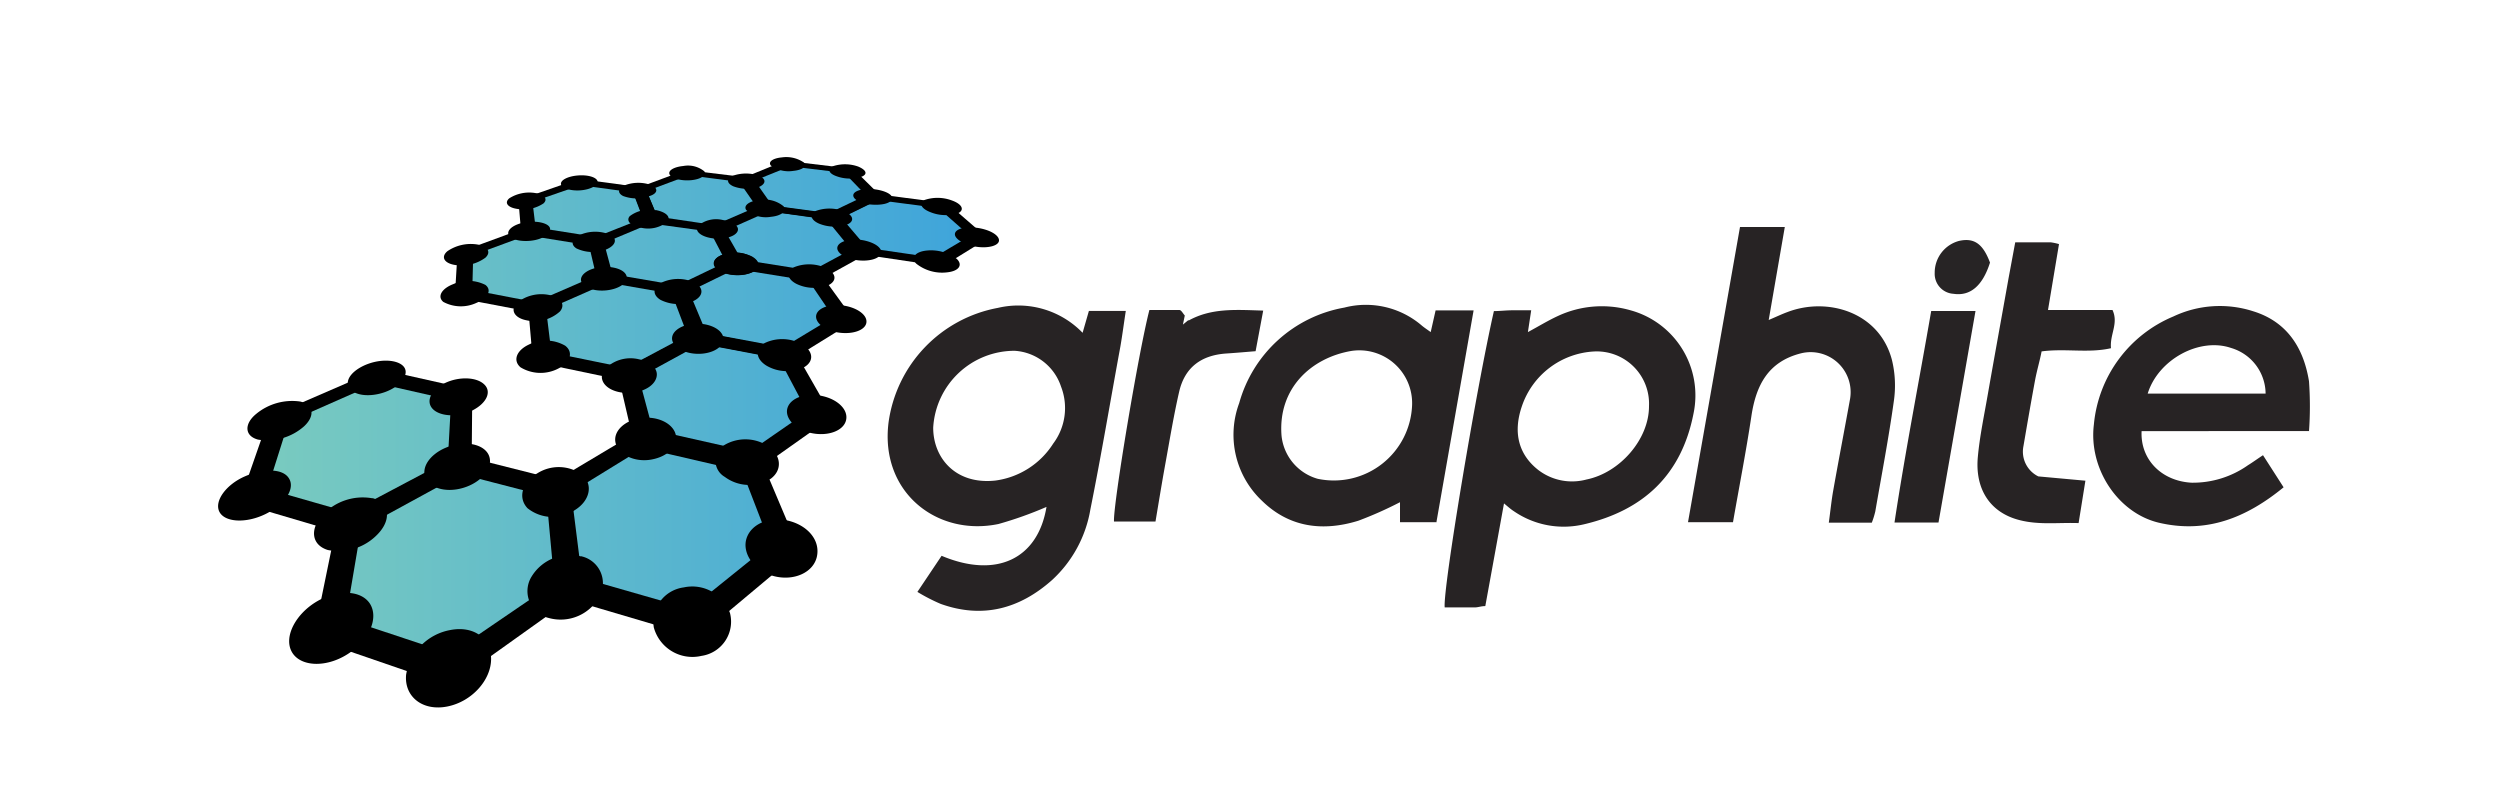 <?xml version="1.0" encoding="UTF-8"?>
<svg xmlns="http://www.w3.org/2000/svg" xmlns:xlink="http://www.w3.org/1999/xlink" id="Layer_1" data-name="Layer 1" viewBox="0 0 250 80">
  <defs>
    <style>.cls-1{fill:#272324;}.cls-1,.cls-2,.cls-3{fill-rule:evenodd;}.cls-2{fill:#272425;}.cls-3{fill:url(#linear-gradient);}</style>
    <linearGradient id="linear-gradient" x1="25.72" y1="41.31" x2="97.67" y2="41.31" gradientTransform="matrix(1, 0, 0, -1, 0, 82.77)" gradientUnits="userSpaceOnUse">
      <stop offset="0" stop-color="#7acbbf"></stop>
      <stop offset="1" stop-color="#3ea4db"></stop>
    </linearGradient>
  </defs>
  <title>graphite-logo</title>
  <path class="cls-1" d="M91.74,59.19l2.42-3.61c5.49,2.31,9.63.31,10.49-4.89a37.55,37.55,0,0,1-4.8,1.71c-6.13,1.28-11.85-3.16-11-10.12A13.52,13.52,0,0,1,99.78,30.79a8.94,8.94,0,0,1,8.48,2.49l.63-2.19h3.69c-.19,1.22-.34,2.39-.54,3.55-1,5.43-1.91,10.87-3,16.29A12.36,12.36,0,0,1,105.21,58c-3.25,2.89-6.95,3.89-11.14,2.39A17.88,17.88,0,0,1,91.74,59.19Zm1.58-16.42c0,3,2.21,5.7,6.18,5.29a8.12,8.12,0,0,0,5.82-3.7,5.93,5.93,0,0,0,.78-5.71,5.22,5.22,0,0,0-4.63-3.57,8.15,8.15,0,0,0-8.15,7.69Zm55.21,17.84c-.4,0-.69.12-1,.13h-3.06c-.2-1.78,3.15-21.84,4.92-29.63.55,0,1.14-.07,1.73-.08s1.2,0,2,0l-.33,2.18c1.08-.58,2-1.15,3-1.61a10.39,10.39,0,0,1,7.3-.56,8.82,8.82,0,0,1,6.26,10.32c-1.2,6.13-5,9.67-10.95,11.07a8.79,8.79,0,0,1-7-1.3c-.3-.19-.57-.43-1-.79-.64,3.52-1.25,6.88-1.87,10.27Zm16.37-20a5.23,5.23,0,0,0-5.54-5.46,8.07,8.07,0,0,0-7.15,5.41c-1,2.86-.22,5,1.62,6.44a5.55,5.55,0,0,0,4.82.95C162,47.27,164.92,43.91,164.9,40.6ZM143.66,52.22H140v-2a37.84,37.84,0,0,1-4.16,1.85c-3.54,1.1-6.91.69-9.65-2a9.07,9.07,0,0,1-2.27-9.76,13.32,13.32,0,0,1,10.51-9.55,8.58,8.58,0,0,1,7.73,1.78c.27.23.57.42.91.67l.49-2.17h3.8l-3.71,21.13Zm-2.45-11.73a5.28,5.28,0,0,0-6.11-5.39c-4,.7-7.3,3.74-6.95,8.43a5,5,0,0,0,3.62,4.35,7.83,7.83,0,0,0,9.44-7.39Zm89.71,2.62H214.16c-.14,2.84,2,5,5,5.16a9.56,9.56,0,0,0,5.64-1.75c.46-.28.89-.6,1.5-1l2.06,3.21c-3.73,3.06-7.75,4.67-12.52,3.53-4.09-1-7-5.45-6.45-9.83a13,13,0,0,1,7.94-10.78,10.86,10.86,0,0,1,8-.52c3.23,1,5,3.47,5.57,7a35.25,35.25,0,0,1,0,5Zm-16.15-3.75h11.79a4.8,4.8,0,0,0-3.44-4.56c-3.19-1.1-7.31,1.17-8.35,4.56ZM173.29,52.22H168.8L174,22.7h4.48L176.87,32c.82-.35,1.34-.6,1.89-.8,4-1.52,9.17,0,10.43,4.78a10.78,10.78,0,0,1,.19,4.16c-.51,3.66-1.21,7.3-1.85,11a8.36,8.36,0,0,1-.35,1.13h-4.3c.16-1.15.26-2.21.45-3.26.54-3.05,1.13-6.09,1.68-9.14a4,4,0,0,0-4.94-4.53c-3.27.84-4.47,3.2-4.93,6.27-.53,3.53-1.21,7-1.85,10.66Z"></path>
  <path class="cls-1" d="M201.52,24.23c1.34,0,2.43,0,3.53,0a5.46,5.46,0,0,1,.85.18L204.8,31h6.45c.63,1.35-.29,2.45-.15,3.82-2.27.52-4.53,0-6.94.32C204,36,203.7,37,203.51,38c-.41,2.21-.79,4.42-1.17,6.64a2.76,2.76,0,0,0,1.49,3l4.71.43-.68,4.24c-2-.07-3.9.2-5.83-.28-3.05-.74-4.53-3.15-4.25-6.3.19-2.11.64-4.2,1-6.29.68-3.88,1.39-7.76,2.08-11.64l.66-3.55Zm-82.67,7.83c2.31-1.29,4.8-1.08,7.47-1l-.76,4.06c-1,.08-2,.17-2.93.23-2.51.17-4.15,1.39-4.71,3.81s-1,5.13-1.47,7.69c-.31,1.73-.59,3.46-.9,5.3H111.4c-.11-1.59,2.46-17,3.54-21.15,1,0,2,0,3,0,.19,0,.36.36.54.55l-.19.91.56-.46Zm75,20.19h-4.4c1.08-7.12,2.45-14.09,3.67-21.15h4.43l-3.7,21.15Z"></path>
  <path class="cls-2" d="M199,26.26c-.75,2.36-2,3.37-3.65,3.12a2,2,0,0,1-1.88-2.09,3.28,3.28,0,0,1,2.44-3.2c1.49-.33,2.38.27,3.09,2.17Z"></path>
  <path class="cls-3" d="M93.8,26.07,86.35,25l-2.7-3.18,4-1.95,6.61.86,3.42,3ZM76.63,20.68l-1.82-2.62,4-1.62,5.85.71,2.45,2.5-4,1.92Zm-5.06,2.07-6.4-.95L64.06,19l4.57-1.7,5.78.75,1.8,2.63ZM59.54,24l-6.29-1-.32-2.91,5.17-1.78,5.69.79,1.09,2.76Zm.5,3.78-6.42,2.8-7-1.32.14-3.78,6.14-2.28,6.31,1ZM34.92,51.94l-9.2-2.67L28.11,42l9.47-4.16,8,1.84-.32,6.72Zm10.61-5.07,9.64,2.48.89,9.24L44.67,66.47,33.24,62.63l1.87-10.15Zm18.93-2.8,9.92,2.28,3.3,8.42-8.76,7.11L57,58.43l-1-9.21Zm.34-.41-1.6-6.2,6.66-3.6,8.45,1.6,3.12,5.76-6.77,4.69Zm4.88-10.07-1.77-4.47,5.49-2.65,7.36,1.17,2.85,4.19-5.53,3.33Zm13.2-11.83,2.63,3.18-4.64,2.48-7.33-1.16L71.71,22.9l4.65-2ZM69.18,33.65l-6.67,3.56-8.22-1.69-.51-4.77,6.44-2.82,7.23,1.25ZM64.84,22l6.42,1,1.8,3.37L67.57,29l-7.2-1.24-.9-3.56Z"></path>
  <path d="M45.05,63a5.47,5.47,0,0,0-4.44,4.47c-.2,2.2,1.65,3.67,4.12,3.18s4.4-2.67,4.38-4.79S47.28,62.57,45.05,63Zm.76-18.57c-1.74.25-3.26,1.42-3.37,2.66s1.32,2.13,3.19,1.85S49,47.36,49,46.11,47.55,44.16,45.81,44.41Zm-8.56,5.4a5.49,5.49,0,0,0-5,1.67c-1.3,1.42-1.09,3,.53,3.5A5.43,5.43,0,0,0,38,53.16C39.18,51.73,38.81,50.25,37.25,49.81Zm20.84,5.81a4.49,4.49,0,0,0-4.92,2,2.76,2.76,0,0,0,1.71,4.16A4.43,4.43,0,0,0,60,59.56,2.76,2.76,0,0,0,58.09,55.62Z"></path>
  <path d="M57,48.29,45.86,45.48l-12.09,6.4-2.46,12,13.63,4.69L58.35,59ZM45.06,65.37,34.57,61.89l1.58-9.32,9.63-5.24,9,2.33.77,8.55Z"></path>
  <path d="M37,60.38c-.87-1.36-3.2-1.47-5.29-.25s-3.34,3.48-2.56,5,3.36,1.71,5.6.29S37.87,61.78,37,60.38ZM58.25,47.49a4,4,0,0,0-4.5-.17c-1.52.88-2,2.44-1,3.5A4,4,0,0,0,57.5,51C59,50.06,59.32,48.48,58.25,47.49ZM38,36.1c-1.54.19-3,1.08-3.2,2s.93,1.59,2.57,1.38,3-1.16,3.18-2.1S39.51,35.92,38,36.1Zm-7.93,4.06a5.66,5.66,0,0,0-4.45,1.23c-1.22,1-1.17,2.21.18,2.57a5.6,5.6,0,0,0,4.62-1.34C31.53,41.57,31.35,40.48,30.05,40.16Z"></path>
  <path d="M37.91,36.91l-11,4.77-3,8.61,11,3.25,12.25-6.69L47.23,39Zm6.86,9.36-9.55,5.06L26.74,48.9l2.12-6.71,8.79-3.88L45.11,40Z"></path>
  <path d="M28.89,47.83c-.61-1-2.57-1-4.43-.18s-3.06,2.47-2.52,3.53,2.68,1.19,4.66.2S29.53,48.82,28.89,47.83ZM48.4,38.42c-.77-.72-2.48-.78-3.87-.13s-2,1.82-1.26,2.6,2.59.87,4,.14S49.2,39.15,48.4,38.42ZM73,61.31a4,4,0,0,0-4.62-2.57,3.49,3.49,0,0,0-3,4,4,4,0,0,0,4.76,2.85A3.46,3.46,0,0,0,73,61.31ZM67.55,43.38c-.34-1.11-1.89-1.8-3.49-1.57s-2.75,1.31-2.51,2.45,1.84,2,3.56,1.7S67.9,44.53,67.55,43.38Zm11.28,8.69c-1.87-.46-3.72.32-4.18,1.78s.73,3.23,2.73,3.76,4-.36,4.32-2S80.72,52.53,78.83,52.07Z"></path>
  <path d="M75.86,45.37,64.4,42.79l-9.85,5.88,1,10.87,14.21,4.2L80,55.17ZM69,60.89,58.08,57.76,57,49.3l7.8-4.8,9.23,2.13,3,7.79Z"></path>
  <path d="M76.85,44.64a4.14,4.14,0,0,0-4.37-.16,1.85,1.85,0,0,0,0,3.21,4.08,4.08,0,0,0,4.6.18C78.25,47,78.13,45.55,76.85,44.64ZM72.26,33.52c-.36-.8-1.72-1.29-3.06-1.12s-2.23.94-1.94,1.75,1.69,1.38,3.11,1.2S72.62,34.33,72.26,33.52ZM63.9,35.93A3.57,3.57,0,0,0,60.4,37c-.59.91.07,1.91,1.52,2.21S65,39,65.52,38.05,65.28,36.21,63.9,35.93Zm18.22,3.65c-1.56-.32-3.06.21-3.37,1.21s.74,2.17,2.4,2.52,3.23-.24,3.46-1.31S83.71,39.89,82.12,39.58Z"></path>
  <path d="M79.37,34.93,69.55,33.1l-7.8,4.15,1.71,7.36,11.77,2.73,8-5.66ZM74.49,45.49,65.4,43.43l-1.54-5.74L70,34.32l7.88,1.49,2.84,5.37Z"></path>
  <path d="M80.17,34.41a4.08,4.08,0,0,0-3.69-.11c-1,.57-.93,1.58.16,2.26a4,4,0,0,0,3.84.12C81.45,36.07,81.29,35.05,80.17,34.41ZM62.65,27.59c-.19-.63-1.32-1-2.54-.88s-2.13.74-2,1.38,1.29,1.09,2.58.94S62.84,28.23,62.65,27.59Zm-7.77,1.9a3.88,3.88,0,0,0-3.23.83c-.64.7-.19,1.48,1,1.71A3.77,3.77,0,0,0,56,31.14C56.58,30.44,56.07,29.71,54.88,29.49Z"></path>
  <path d="M68.72,28.7l-8.41-1.44L52.8,30.52l.49,5.63,9.78,2.05,7.83-4.28Zm-6,8.11-7.58-1.55-.54-4.4,5.95-2.64,6.73,1.17,1.59,4.15Z"></path>
  <path d="M56.52,34.57a3.86,3.86,0,0,0-3.64-.11c-1.23.58-1.62,1.59-.83,2.27a3.85,3.85,0,0,0,3.79.12C57.07,36.23,57.35,35.21,56.52,34.57Zm13-6.28a3.92,3.92,0,0,0-3.25-.08c-1,.45-1.08,1.24-.23,1.77a3.93,3.93,0,0,0,3.37.09C70.35,29.59,70.39,28.79,69.51,28.29Zm6.22-2.14A3,3,0,0,0,73,25.31c-1.16.13-1.86.71-1.56,1.31s1.54,1,2.75.88S76.09,26.75,75.73,26.15Zm8.71,4.42c-1.34-.22-2.59.16-2.81.88s.71,1.55,2.11,1.79,2.72-.17,2.88-.93S85.79,30.8,84.44,30.57Z"></path>
  <path d="M81.92,27.19l-8.55-1.35L67,28.9l2,5.27,10,1.9,6.46-4Zm-3.67,7.59L70.5,33.33l-1.71-4.11,5.07-2.48,6.85,1.1,2.63,3.88Z"></path>
  <path d="M82.59,26.8a4.05,4.05,0,0,0-3.18-.08c-.82.43-.73,1.17.24,1.67a4,4,0,0,0,3.29.08C83.74,28,83.57,27.28,82.59,26.8Zm-4.23-6.17A3,3,0,0,0,75.93,20c-1,.1-1.61.55-1.31,1a3,3,0,0,0,2.48.68C78.15,21.58,78.71,21.1,78.36,20.63ZM72.28,22a2.81,2.81,0,0,0-2.5.6c-.33.5.29,1.05,1.4,1.22s2.26-.12,2.55-.64S73.35,22.17,72.28,22Zm13.89,2c-1.17-.17-2.25.13-2.42.67s.67,1.16,1.89,1.34,2.35-.13,2.47-.7S87.35,24.19,86.17,24Z"></path>
  <path d="M83.85,21.43l-7.58-1-5.45,2.36,2.09,4,8.71,1.4,5.43-3ZM81,27.18l-6.77-1.07L72.45,23l4.3-1.91,6.06.85,2.44,2.95Z"></path>
  <path d="M75.15,25.62a3.93,3.93,0,0,0-3.08-.07c-.87.4-.89,1.11,0,1.58a3.94,3.94,0,0,0,3.19.08C76.09,26.78,76,26.07,75.15,25.62Zm9.27-4.48a4,4,0,0,0-2.8-.06c-.7.33-.58.9.28,1.28a4,4,0,0,0,2.89.06C85.48,22.08,85.31,21.5,84.42,21.14Zm-31.6,1.05c-1.12.11-2,.61-2,1.13s1,.87,2.19.76,2-.65,2-1.17S53.94,22.08,52.82,22.19Zm-5.08,2.26a4.15,4.15,0,0,0-3,.67c-.66.56-.35,1.18.71,1.37a4.07,4.07,0,0,0,3.09-.72C49.14,25.21,48.78,24.62,47.74,24.45Z"></path>
  <path d="M60.27,23.8l-7.34-1.16-7.18,2.64-.27,4.46,8.36,1.59L61.4,28Zm-6.54,6.45L47.23,29l.09-3.49L53,23.42l5.86.94.78,3.32Z"></path>
  <path d="M48.54,28.49a3.75,3.75,0,0,0-3.21-.08c-1.17.45-1.63,1.25-1,1.78a3.69,3.69,0,0,0,3.33.09C48.82,29.8,49.2,29,48.54,28.49Zm12.51-5a3.83,3.83,0,0,0-2.91-.06c-.94.36-1.16,1-.48,1.42a3.78,3.78,0,0,0,3,.08C61.59,24.52,61.76,23.88,61.05,23.47Zm-1.3-5.38c-.12-.4-1-.65-2-.56s-1.73.48-1.65.88,1,.69,2,.6S59.88,18.5,59.75,18.09ZM53.5,19.3a3.71,3.71,0,0,0-2.57.53c-.52.44-.17.92.79,1.06a3.61,3.61,0,0,0,2.63-.55C54.82,19.9,54.44,19.44,53.5,19.3Zm12,1.74a3.15,3.15,0,0,0-2.53.58c-.4.48.12,1,1.17,1.16a3.05,3.05,0,0,0,2.59-.6C67.13,21.69,66.58,21.19,65.55,21Z"></path>
  <path d="M64.53,18.79l-6.63-.9L51.84,20l.29,3.44,7.45,1.2L65.88,22Zm-5.16,5-5.8-.92-.32-2.69,4.8-1.66,5.29.73,1,2.57Z"></path>
  <path d="M65.19,18.53a3.85,3.85,0,0,0-2.58-.05c-.8.29-.94.79-.3,1.12a3.79,3.79,0,0,0,2.66,0C65.76,19.35,65.85,18.85,65.19,18.53Zm5.25-1.39a2.57,2.57,0,0,0-2.11-.54c-.94.09-1.56.46-1.37.85s1.16.66,2.14.57S70.67,17.53,70.44,17.14Z"></path>
  <path d="M75.29,17.81,68.57,17l-5.36,2,1.24,3.26L72,23.3l5.45-2.42Zm-3.67,4.72-5.9-.87-1.07-2.55,4.23-1.58,5.37.7,1.66,2.43Z"></path>
  <path d="M75.87,17.56a4,4,0,0,0-2.54,0c-.7.28-.7.75,0,1.07a3.9,3.9,0,0,0,2.61.05C76.65,18.34,76.6,17.86,75.87,17.56Zm4.53-1.3a3.1,3.1,0,0,0-2.21-.52c-.9.08-1.4.44-1.11.81a3,3,0,0,0,2.24.54C80.25,17,80.73,16.63,80.4,16.26Zm7.06,2.67c-1-.13-2,.1-2.12.52s.62.9,1.71,1,2-.1,2.15-.54S88.51,19.06,87.46,18.93Z"></path>
  <path d="M85.33,16.89l-6.81-.82L73.8,18,75.88,21l7.7,1.07,4.68-2.29ZM83,21.38l-6-.82-1.71-2.43L79,16.63l5.44.66,2.24,2.32Z"></path>
  <path d="M85.83,16.66a3.91,3.91,0,0,0-2.5-.05c-.62.26-.49.72.29,1a3.85,3.85,0,0,0,2.57.05C86.79,17.4,86.62,17,85.83,16.66Zm9.85,9.23a4.3,4.3,0,0,0-3.06-.83c-1.1.13-1.56.7-1,1.3a4.15,4.15,0,0,0,3.13.87C95.9,27.1,96.3,26.49,95.68,25.89Zm2-3.11c-1.19-.16-2.17.12-2.19.63s1,1.1,2.18,1.27,2.25-.12,2.23-.66-1-1.08-2.22-1.24Z"></path>
  <path d="M94.72,20.33l-7.68-1-4.69,2.24,3.07,3.75,8.83,1.32,4.53-2.8-4.06-3.53Zm-1.36,5.43-6.85-1L84,21.82,87.7,20l6.13.8L97,23.6Z"></path>
  <path d="M95.2,20.05A4.07,4.07,0,0,0,92.45,20c-.6.32-.34.86.6,1.22a4,4,0,0,0,2.84.06C96.47,20.94,96.15,20.39,95.2,20.05Z"></path>
</svg>
